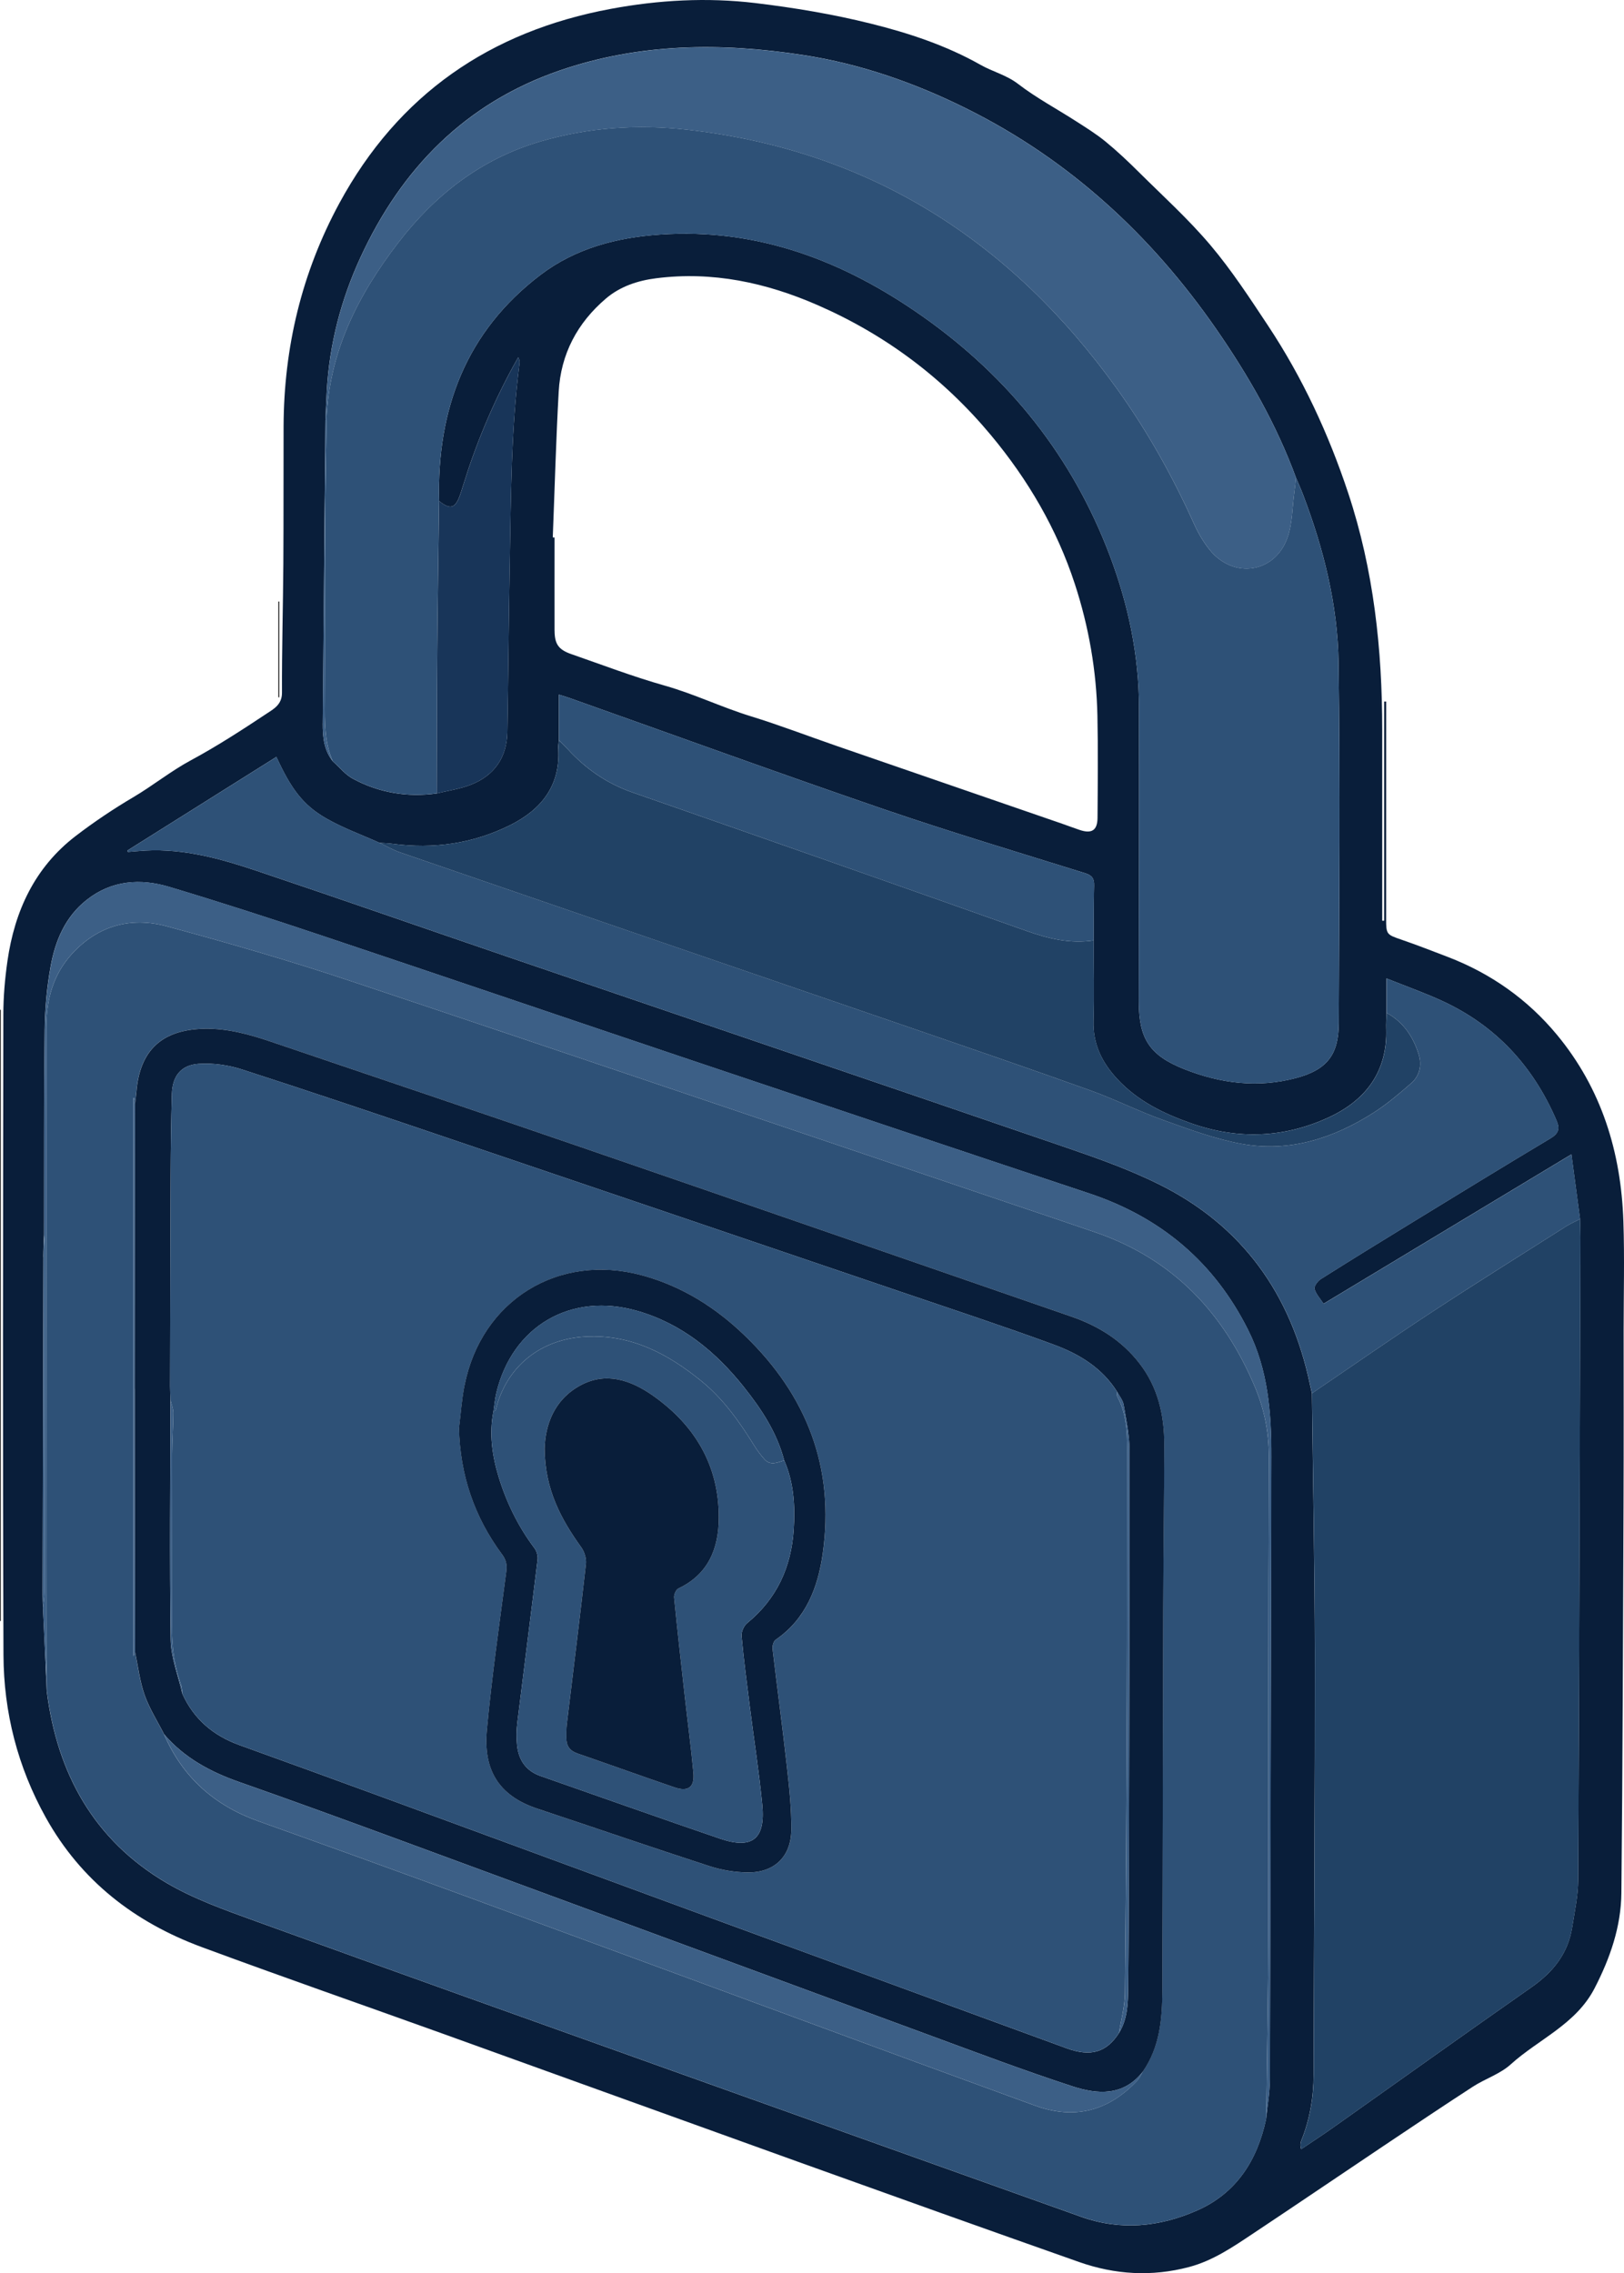 <svg xmlns="http://www.w3.org/2000/svg" id="uuid-3cece3a8-8cae-4714-a302-9fc584d069dd" data-name="Calque 2" viewBox="0 0 485.34 679.35"><defs><style>      .uuid-e752c1b9-77ed-47cd-a806-c7c07234ce5e {        fill: #214265;      }      .uuid-e752c1b9-77ed-47cd-a806-c7c07234ce5e, .uuid-d79af275-6118-4c5c-a695-36d6d5ab3ba5, .uuid-21639b43-8061-45b4-a324-00b8e32bc00b, .uuid-d0cb626b-4fca-4bb4-8a40-94fa16c906af, .uuid-ffd176e4-fc7f-43e1-b989-a3906e95aac6, .uuid-d8705d14-cd68-4d51-9630-64aec9fc3764 {        stroke-width: 0px;      }      .uuid-d79af275-6118-4c5c-a695-36d6d5ab3ba5 {        fill: #262626;      }      .uuid-21639b43-8061-45b4-a324-00b8e32bc00b {        fill: #3c5f86;      }      .uuid-d0cb626b-4fca-4bb4-8a40-94fa16c906af {        fill: #2e5177;      }      .uuid-ffd176e4-fc7f-43e1-b989-a3906e95aac6 {        fill: #091e3a;      }      .uuid-d8705d14-cd68-4d51-9630-64aec9fc3764 {        fill: #183559;      }    </style></defs><g id="uuid-8f6ab8a2-127a-4677-825f-55f5ad95c462" data-name="Calque 1"><g><path class="uuid-ffd176e4-fc7f-43e1-b989-a3906e95aac6" d="m414.26,209.63c0,1.34,0,2.67,0,4.01,0,20.32-.01,40.64-.01,60.96,0,4.64.17,4.7,4.47,6.18,4.71,1.62,9.35,3.43,14,5.21,12.85,4.94,23.83,12.69,32.57,23.24,13.36,16.12,19.19,35.16,19.87,55.82.36,10.81.07,21.64.07,32.45,0,17.19.04,34.39-.03,51.58-.16,38.87-.25,77.75-.64,116.62-.1,10.09-3.36,19.48-8.02,28.5-5.57,10.78-16.71,15.18-25.06,22.74-3.18,2.88-7.64,4.28-11.32,6.67-8.99,5.83-17.89,11.81-26.79,17.77-12.98,8.7-25.9,17.48-38.91,26.13-6.01,4-11.98,8.1-19.13,9.99-11.13,2.94-22.12,2.28-32.86-1.51-27.63-9.74-55.22-19.61-82.79-29.52-35.85-12.88-71.66-25.86-107.5-38.76-23.98-8.63-48.05-17-71.95-25.85-19.97-7.4-36.01-19.78-46.54-38.69-8.41-15.11-12.58-31.45-12.65-48.57-.25-63.79-.13-127.59-.04-191.38,0-5.35.47-10.74,1.23-16.04,2.15-14.93,8.14-27.94,20.37-37.33,5.49-4.21,11.28-8.09,17.24-11.61,5.88-3.47,11.16-7.77,17.21-11.03,7.81-4.21,15.28-9.06,22.68-13.97,2.04-1.35,4.56-2.67,4.54-6.2-.05-12.89.32-25.77.41-38.66.09-13.67.02-27.34.07-41.01.1-23.58,5.42-45.87,16.68-66.66C119.05,28.23,146.46,9.36,182.54,2.65,196.84-.01,211.3-.81,225.71.91c11.6,1.39,23.22,3.33,34.54,6.15,11.33,2.82,22.52,6.51,32.81,12.33,3.64,2.06,7.73,3.02,11.21,5.7,5.39,4.15,11.48,7.39,17.23,11.09,3.03,1.95,6.12,3.85,8.89,6.13,3.46,2.83,6.73,5.92,9.91,9.08,7.26,7.21,14.9,14.12,21.48,21.92,6.33,7.5,11.74,15.81,17.18,24.01,10.31,15.56,18.11,32.39,23.97,50.07,7.61,22.95,10.16,46.67,10.15,70.74,0,17.68,0,35.37,0,53.05,0,1.33,0,2.65,0,3.98.19,0,.39,0,.58,0v-65.51h.59ZM12.96,375.66c-.09,33.57-.16,67.14-.23,100.7,0,1.36.07,2.73.11,4.09.38,8.36.77,16.71,1.15,25.07,3.11,24.55,14.11,44.42,35.71,57.15,8.24,4.85,17.5,8.13,26.55,11.41,41.72,15.13,83.53,30.04,125.32,44.99,40.51,14.49,81.03,28.94,121.54,43.42,11.77,4.2,23.37,3.04,34.52-1.84,11.84-5.17,18.09-14.99,20.74-27.34.39-3.96,1.12-7.91,1.13-11.87.2-62.04.29-124.07.44-186.11.03-13.07-.94-25.91-6.94-37.88-10.14-20.25-26.05-33.65-47.48-40.79-39.57-13.17-79.11-26.43-118.64-39.72-36.89-12.4-73.72-24.96-110.63-37.31-15.13-5.07-30.33-9.98-45.61-14.57-8.67-2.6-17.24-2.03-24.72,3.86-6.42,5.05-9.4,12.18-10.79,19.87-1.12,6.2-1.7,12.58-1.78,18.88-.25,20.42-.16,40.84-.2,61.25-.07,2.24-.21,4.48-.21,6.72Zm153.89-151.82c.64,11-5.14,18.13-14.34,22.73-11.1,5.55-22.96,7.24-35.28,5.59-1.25-.17-2.52-.19-3.78-.27-5.33-2.4-10.89-4.4-15.94-7.29-6.98-3.99-10.56-8.9-14.91-18.4-14.87,9.34-29.69,18.66-44.51,27.97.04.14.09.28.13.43,1.77-.14,3.54-.32,5.31-.41,11.55-.6,22.48,2.45,33.22,6.06,25.53,8.57,50.95,17.48,76.43,26.18,55.49,18.95,111.02,37.81,166.48,56.85,9.03,3.1,18.09,6.37,26.63,10.6,24.97,12.36,39.55,32.85,45.2,59.93.18.86.39,1.71.59,2.57.3,25.77.83,51.54.86,77.32.05,42.09-.25,84.19-.36,126.28-.02,6.82-1.13,13.4-3.69,19.74-.27.67-.37,1.4-.03,2.56,3.2-2.16,6.43-4.26,9.58-6.49,19.77-13.99,39.46-28.08,59.31-41.96,6.41-4.49,10.87-10.05,12.1-17.87.75-4.71,1.77-9.46,1.79-14.19.32-64.07.48-128.14.67-192.21,0-1.76-.07-3.52-.11-5.27-.82-6.15-1.64-12.29-2.58-19.31-25.16,15.17-49.44,29.79-74.07,44.64-1-1.53-2.28-2.86-2.7-4.42-.21-.78.94-2.36,1.87-2.95,8.99-5.68,18.05-11.26,27.13-16.82,13.82-8.46,27.63-16.94,41.53-25.25,2.46-1.47,2.83-2.89,1.75-5.4-6.92-16.09-18.03-28.19-33.98-35.58-5.28-2.45-10.79-4.38-16.78-6.79v10.27c-.04,1.56-.16,3.13-.11,4.69.44,12.83-6.07,21.42-17.15,26.55-13.32,6.17-27.15,6.7-41.08,1.8-8.28-2.91-16.05-6.68-22.15-13.27-4.56-4.92-7.3-10.44-7.09-17.39.24-8,.04-16.02.03-24.03.04-5.47,0-10.93.15-16.4.06-2.08-.6-3.02-2.69-3.68-20.2-6.3-40.48-12.37-60.49-19.23-31.27-10.73-62.34-22.04-93.49-33.09-.99-.35-2.01-.64-3.27-1.04,0,4.74,0,9.18,0,13.62-.07.87-.25,1.75-.2,2.62Zm-70.4-7.68c-.03,4.05.36,8,3,11.35,1.99,1.77,3.74,3.99,6.03,5.22,7.8,4.19,16.21,5.6,25.02,4.39,3.4-.84,6.93-1.32,10.16-2.59,7.07-2.76,10.83-8.15,10.96-15.8.28-16.7.4-33.4.71-50.1.37-20.01.37-40.04,2.91-59.95.07-.55.08-1.12-.37-1.88-.55.97-1.11,1.94-1.64,2.92-6.18,11.37-11.11,23.26-14.91,35.62-.29.93-.58,1.87-.91,2.78-1.38,3.86-2.92,4.25-6.19,1.6-.67-27.4,8.04-50.69,30.4-67.64,10.41-7.89,22.71-11.1,35.58-11.98,29.35-2.01,55.07,7.91,78.6,24.5,25.83,18.21,44.75,41.94,55.93,71.6,5.47,14.53,8.64,29.59,8.67,45.18.06,29.3,0,58.6-.05,87.9-.01,11.16,3.21,16.14,13.65,20.26,10.79,4.26,21.89,5.65,33.27,2.64,9.18-2.43,12.78-6.83,12.82-16.34.12-35.94.44-71.89-.06-107.82-.24-17.26-4.46-34-10.6-50.18-.65-1.72-1.42-3.41-2.13-5.11-5.85-15.94-14.23-30.55-23.86-44.44-19.47-28.07-43.94-50.61-74.69-65.89-15.42-7.66-31.6-13.31-48.65-15.94-24.56-3.78-48.98-3.6-72.78,4.59-28.23,9.71-47.38,29.3-59.66,56.02-5.78,12.57-9.21,25.8-10,39.67-.17,3-.28,6-.41,9-.26,30.14-.53,60.27-.79,90.41Zm69.29-27.69c.01,3.96,1.15,5.67,4.94,6.99,9.31,3.24,18.55,6.77,28.03,9.45,8.78,2.49,16.96,6.46,25.66,9.14,8.67,2.67,17.16,5.94,25.74,8.9,22.43,7.75,44.86,15.47,67.29,23.21,1.75.61,3.49,1.27,5.24,1.86,3.62,1.22,5.33.15,5.36-3.63.07-10.16.18-20.32-.03-30.47-.28-13.45-2.57-26.6-6.75-39.4-5.38-16.46-13.98-31.14-25-44.39-14.2-17.07-31.56-30.09-51.9-38.96-15.35-6.7-31.37-10.16-48.23-8.01-5.48.7-10.72,2.4-15.02,6.07-8.55,7.29-13.47,16.59-14.1,27.81-.81,14.51-1.2,29.05-1.77,43.57.18,0,.35.01.53.02,0,9.28-.02,18.55,0,27.83Z"></path><path class="uuid-d79af275-6118-4c5c-a695-36d6d5ab3ba5" d="m.25,484.43v-182.65c-.08,0-.16,0-.25,0,0,60.88,0,121.77,0,182.65.08,0,.16,0,.25,0Z"></path><path class="uuid-d79af275-6118-4c5c-a695-36d6d5ab3ba5" d="m83.49,208.38c0-9.54,0-19.07,0-28.61h-.31v28.61c.1,0,.21,0,.31,0Z"></path><path class="uuid-d0cb626b-4fca-4bb4-8a40-94fa16c906af" d="m13.87,496.23c-.03-10.06-.07-20.12-.06-30.18.02-53.04.08-106.08.04-159.13,0-8.25,2.03-15.68,7.64-21.84,7.72-8.46,17.58-11.17,28.31-8.27,18.46,4.99,36.86,10.31,55,16.37,65.95,22.02,131.78,44.4,197.65,66.65,8.33,2.81,16.66,5.61,24.97,8.47,23.12,7.95,38.33,24.03,47.64,46.24,2.84,6.76,4.19,13.64,4.16,21.05-.2,47.57-.1,95.14-.19,142.71-.03,16.02-.33,32.03-.51,48.04-.03,2.32-.08,4.64-.12,6.96-2.65,12.35-8.9,22.17-20.74,27.34-11.16,4.87-22.75,6.04-34.52,1.84-40.51-14.48-81.03-28.93-121.54-43.42-41.79-14.95-83.6-29.85-125.32-44.99-9.05-3.28-18.32-6.56-26.55-11.41-21.61-12.73-32.6-32.6-35.71-57.15-.04-3.1-.11-6.2-.12-9.3Zm333.48,98.74c.14-38.09.16-76.18.27-114.27.05-16.31.27-32.62.31-48.93.02-8.88-1.88-17.23-7.49-24.44-5.28-6.78-12.23-11.1-20.23-13.87-48.21-16.68-96.4-33.4-144.64-49.99-31.54-10.85-63.15-21.52-94.74-32.22-6.38-2.16-12.83-3.95-19.72-3.82-12.66.24-19.37,6.36-20.37,18.93-.09,1.16-.28,2.32-.42,3.48-.1-.58-.19-1.15-.29-1.73-.07,0-.14,0-.2,0,0,55.48,0,110.96,0,166.86.29-.67.4-.93.51-1.19.91,4.28,1.41,8.71,2.86,12.8,1.45,4.09,3.85,7.83,5.83,11.73,5.54,12.84,15.07,21.26,28.19,25.95,21.14,7.54,42.25,15.18,63.33,22.92,42.7,15.68,85.35,31.45,128.03,47.17,13.55,4.99,27.13,9.93,40.7,14.89,11.87,4.34,22.04,1.63,30.61-7.48.71-.75,1.11-1.79,1.66-2.7,5.01-7.29,5.77-15.64,5.8-24.08Z"></path><path class="uuid-d0cb626b-4fca-4bb4-8a40-94fa16c906af" d="m131.22,149.73c-.67-27.4,8.04-50.69,30.4-67.64,10.41-7.89,22.71-11.1,35.58-11.98,29.35-2.01,55.07,7.91,78.6,24.5,25.83,18.21,44.75,41.94,55.93,71.6,5.47,14.53,8.64,29.59,8.67,45.18.06,29.3,0,58.6-.05,87.9-.01,11.16,3.21,16.14,13.65,20.26,10.79,4.26,21.89,5.65,33.27,2.64,9.18-2.43,12.78-6.83,12.82-16.34.12-35.94.44-71.89-.06-107.82-.24-17.26-4.46-34-10.6-50.18-.65-1.72-1.42-3.41-2.13-5.11-.16,1.44-.28,2.88-.48,4.31-.64,4.6-.56,9.47-2.11,13.75-3.81,10.53-16.13,12.27-23.19,3.51-1.88-2.33-3.44-5.01-4.67-7.74-6.35-14.12-13.86-27.57-22.87-40.16-31.69-44.29-73.86-71.45-128.47-77.64-14.8-1.68-29.65-.73-44.12,3.53-17.65,5.2-31.41,15.94-42.43,30.29-12.04,15.67-20.76,32.81-21.37,53.14-.15,11.11-.38,22.22-.43,33.34-.08,16.87,0,33.75-.08,50.62-.03,6.06-.16,12.1,2.37,17.81,1.99,1.77,3.74,3.99,6.03,5.22,7.8,4.19,16.21,5.6,25.02,4.39.05-14.32.04-28.64.16-42.97.12-14.81.36-29.61.55-44.42Z"></path><path class="uuid-e752c1b9-77ed-47cd-a806-c7c07234ce5e" d="m392.1,416.38c.3,25.77.83,51.54.86,77.32.05,42.09-.25,84.19-.36,126.28-.02,6.82-1.13,13.4-3.69,19.74-.27.67-.37,1.4-.03,2.56,3.2-2.16,6.43-4.26,9.58-6.49,19.77-13.99,39.46-28.08,59.31-41.96,6.41-4.49,10.87-10.05,12.1-17.87.75-4.71,1.77-9.46,1.79-14.19.32-64.07.48-128.14.67-192.21,0-1.76-.07-3.52-.11-5.27-1.38.72-2.82,1.33-4.13,2.16-13.41,8.52-26.9,16.94-40.18,25.65-12.06,7.91-23.89,16.17-35.82,24.27Z"></path><path class="uuid-d0cb626b-4fca-4bb4-8a40-94fa16c906af" d="m392.1,416.38c11.93-8.1,23.76-16.36,35.82-24.27,13.28-8.72,26.76-17.14,40.18-25.65,1.31-.83,2.75-1.45,4.13-2.16-.82-6.15-1.64-12.29-2.58-19.31-25.16,15.17-49.44,29.79-74.07,44.64-1-1.53-2.28-2.86-2.7-4.42-.21-.78.94-2.36,1.87-2.95,8.99-5.68,18.05-11.26,27.13-16.82,13.82-8.46,27.63-16.94,41.53-25.25,2.46-1.47,2.83-2.89,1.75-5.4-6.92-16.09-18.03-28.19-33.98-35.58-5.28-2.45-10.79-4.38-16.78-6.79,0,3.96,0,7.11,0,10.27,5.01,2.74,7.95,7.14,9.59,12.41.99,3.19.32,6.38-2.24,8.62-3.59,3.13-7.25,6.26-11.25,8.81-11.97,7.63-25.05,11.89-39.26,9.34-8.08-1.45-15.94-4.41-23.72-7.19-7.34-2.62-14.35-6.19-21.69-8.82-18.2-6.52-36.49-12.8-54.77-19.09-50.51-17.37-101.03-34.68-151.54-52.05-2.09-.72-4.04-1.88-6.05-2.83-5.33-2.4-10.89-4.4-15.94-7.29-6.98-3.99-10.56-8.9-14.91-18.4-14.87,9.34-29.69,18.66-44.51,27.97.04.14.09.28.13.43,1.77-.14,3.54-.32,5.31-.41,11.55-.6,22.48,2.45,33.22,6.06,25.53,8.57,50.95,17.48,76.43,26.18,55.49,18.95,111.02,37.81,166.48,56.85,9.03,3.1,18.09,6.37,26.63,10.6,24.97,12.36,39.55,32.85,45.2,59.93.18.86.39,1.71.59,2.57Z"></path><path class="uuid-21639b43-8061-45b4-a324-00b8e32bc00b" d="m97.6,125.75c.6-20.33,9.33-37.47,21.37-53.14,11.02-14.35,24.77-25.09,42.43-30.29,14.47-4.26,29.32-5.21,44.12-3.53,54.62,6.19,96.78,33.35,128.47,77.64,9.01,12.59,16.52,26.04,22.87,40.16,1.23,2.73,2.79,5.41,4.67,7.74,7.05,8.76,19.37,7.02,23.19-3.51,1.55-4.28,1.47-9.15,2.11-13.75.2-1.43.32-2.87.48-4.31-5.85-15.94-14.23-30.55-23.86-44.44-19.47-28.07-43.94-50.61-74.69-65.89-15.42-7.66-31.6-13.31-48.65-15.94-24.56-3.78-48.98-3.6-72.78,4.59-28.23,9.71-47.38,29.3-59.66,56.02-5.78,12.57-9.21,25.8-10,39.67-.17,3-.28,6-.41,9,.12,0,.24,0,.36,0Z"></path><path class="uuid-e752c1b9-77ed-47cd-a806-c7c07234ce5e" d="m113.46,251.89c2.01.95,3.96,2.11,6.05,2.83,50.5,17.38,101.03,34.69,151.54,52.05,18.28,6.29,36.57,12.56,54.77,19.09,7.34,2.63,14.35,6.2,21.69,8.82,7.78,2.78,15.64,5.74,23.72,7.19,14.21,2.54,27.3-1.71,39.26-9.34,4-2.55,7.66-5.68,11.25-8.81,2.56-2.24,3.23-5.43,2.24-8.62-1.64-5.27-4.58-9.68-9.59-12.41-.04,1.56-.16,3.13-.11,4.69.44,12.83-6.07,21.42-17.15,26.55-13.32,6.17-27.15,6.7-41.08,1.8-8.28-2.91-16.05-6.68-22.15-13.27-4.56-4.92-7.3-10.44-7.09-17.39.24-8,.04-16.02.03-24.03-6.95,1.05-13.45-.49-20.01-2.82-39.25-13.94-78.55-27.72-117.88-41.43-7.59-2.65-13.87-7.01-19.24-12.86-.86-.93-1.77-1.81-2.66-2.71-.07.87-.25,1.75-.2,2.62.64,11-5.14,18.13-14.34,22.73-11.1,5.55-22.96,7.24-35.28,5.59-1.25-.17-2.52-.19-3.78-.27Z"></path><path class="uuid-21639b43-8061-45b4-a324-00b8e32bc00b" d="m13.99,505.53c-.04-3.1-.11-6.2-.12-9.3-.03-10.06-.07-20.12-.06-30.18.02-53.04.08-106.08.04-159.13,0-8.25,2.03-15.68,7.64-21.84,7.72-8.46,17.58-11.17,28.31-8.27,18.46,4.99,36.86,10.31,55,16.37,65.95,22.02,131.78,44.4,197.65,66.65,8.33,2.81,16.66,5.61,24.97,8.47,23.12,7.95,38.33,24.03,47.64,46.24,2.84,6.76,4.19,13.64,4.16,21.05-.2,47.57-.1,95.14-.19,142.71-.03,16.02-.33,32.03-.51,48.04-.03,2.32-.08,4.64-.12,6.96.39-3.96,1.12-7.91,1.13-11.87.2-62.04.29-124.07.44-186.11.03-13.07-.94-25.91-6.94-37.88-10.14-20.25-26.05-33.65-47.48-40.79-39.57-13.17-79.11-26.43-118.64-39.72-36.89-12.4-73.72-24.96-110.63-37.31-15.13-5.07-30.33-9.98-45.61-14.57-8.67-2.6-17.24-2.03-24.72,3.86-6.42,5.05-9.4,12.18-10.79,19.87-1.12,6.2-1.7,12.58-1.78,18.88-.25,20.42-.16,40.84-.2,61.25.07,1.17.2,2.33.2,3.5-.03,34.46-.06,68.91-.12,103.37,0,1.55-.27,3.1-.42,4.65.38,8.36.77,16.71,1.15,25.07Z"></path><path class="uuid-d0cb626b-4fca-4bb4-8a40-94fa16c906af" d="m167.05,221.22c.89.9,1.8,1.78,2.66,2.71,5.37,5.84,11.65,10.21,19.24,12.86,39.33,13.71,78.63,27.5,117.88,41.43,6.56,2.33,13.06,3.87,20.01,2.82.04-5.47,0-10.93.15-16.4.06-2.08-.6-3.02-2.69-3.68-20.2-6.3-40.48-12.37-60.49-19.23-31.27-10.73-62.34-22.04-93.49-33.09-.99-.35-2.01-.64-3.27-1.04,0,4.74,0,9.18,0,13.62Z"></path><path class="uuid-d8705d14-cd68-4d51-9630-64aec9fc3764" d="m131.22,149.73c-.19,14.81-.43,29.61-.55,44.42-.12,14.32-.11,28.64-.16,42.97,3.4-.84,6.93-1.32,10.16-2.59,7.07-2.76,10.83-8.15,10.96-15.8.28-16.7.4-33.4.71-50.1.37-20.01.37-40.04,2.91-59.95.07-.55.08-1.12-.37-1.88-.55.97-1.11,1.94-1.64,2.92-6.18,11.37-11.11,23.26-14.91,35.62-.29.93-.58,1.87-.91,2.78-1.38,3.86-2.92,4.25-6.19,1.6Z"></path><path class="uuid-21639b43-8061-45b4-a324-00b8e32bc00b" d="m97.6,125.75c-.12,0-.24,0-.36,0-.26,30.14-.53,60.27-.79,90.41-.03,4.05.36,8,3,11.35-2.54-5.7-2.4-11.74-2.37-17.81.08-16.87,0-33.75.08-50.62.05-11.11.28-22.23.43-33.34Z"></path><path class="uuid-21639b43-8061-45b4-a324-00b8e32bc00b" d="m12.84,480.46c.15-1.55.42-3.1.42-4.65.06-34.46.09-68.91.12-103.37,0-1.17-.13-2.33-.2-3.5-.07,2.24-.21,4.48-.21,6.72-.09,33.57-.16,67.14-.23,100.7,0,1.36.07,2.73.11,4.09Z"></path><path class="uuid-ffd176e4-fc7f-43e1-b989-a3906e95aac6" d="m40.25,415.04c0-28.4.05-56.8.09-85.19.14-1.16.33-2.32.42-3.48,1-12.56,7.7-18.69,20.37-18.93,6.89-.13,13.33,1.66,19.72,3.82,31.59,10.7,63.2,21.37,94.74,32.22,48.24,16.59,96.43,33.31,144.64,49.99,8,2.77,14.96,7.09,20.23,13.87,5.61,7.2,7.5,15.56,7.49,24.44-.03,16.31-.26,32.62-.31,48.93-.11,38.09-.13,76.18-.27,114.27-.03,8.45-.78,16.8-5.8,24.08-5.75,7.44-13.57,6.88-21.05,4.44-14.62-4.77-29.01-10.22-43.44-15.53-52.98-19.49-105.92-39.06-158.9-58.56-15.53-5.71-31.08-11.38-46.69-16.86-8.63-3.03-16.4-7.21-22.43-14.24-1.98-3.9-4.38-7.64-5.83-11.73-1.45-4.09-1.95-8.52-2.86-12.8-.04-26.25-.1-52.5-.1-78.75Zm274.73-13.17c-15.1-5.54-30.39-10.58-45.62-15.76-44.97-15.29-89.94-30.57-134.93-45.8-20.69-7.01-41.38-14.01-62.17-20.72-4.07-1.31-8.63-1.94-12.88-1.66-5.33.35-7.86,3.69-8.02,9.05-.23,8-.33,16.01-.36,24.01-.09,21.09-.13,42.18-.18,63.27,0,1.36.08,2.73.12,4.09-.04,23.88-.29,47.77.06,71.65.08,5.39,2.26,10.75,3.47,16.12,3.44,7.66,9.3,12.59,17.13,15.41,14.5,5.23,28.99,10.5,43.46,15.81,32.52,11.94,65.02,23.93,97.54,35.87,35.36,12.98,70.72,25.94,106.09,38.89,7.29,2.67,11.99,1.27,15.73-4.55,2.59-4.2,2.69-8.92,2.74-13.6.14-12.8.18-25.59.21-38.39.1-40.74.23-81.47.18-122.21,0-4.52-.98-9.05-1.74-13.53-.23-1.35-1.26-2.57-1.93-3.84-4.46-7.15-11.34-11.33-18.89-14.1Z"></path><path class="uuid-21639b43-8061-45b4-a324-00b8e32bc00b" d="m341.56,619.06c-5.75,7.44-13.57,6.88-21.05,4.44-14.62-4.77-29.01-10.22-43.44-15.53-52.98-19.49-105.92-39.06-158.9-58.56-15.53-5.71-31.08-11.38-46.69-16.86-8.63-3.03-16.4-7.21-22.43-14.24,5.54,12.84,15.07,21.26,28.19,25.95,21.14,7.54,42.25,15.18,63.33,22.92,42.7,15.68,85.35,31.45,128.03,47.17,13.55,4.99,27.13,9.93,40.7,14.89,11.87,4.34,22.04,1.63,30.61-7.48.71-.75,1.11-1.79,1.66-2.7Z"></path><path class="uuid-21639b43-8061-45b4-a324-00b8e32bc00b" d="m40.36,493.79c-.04-26.25-.1-52.5-.1-78.75,0-28.4.05-56.8.09-85.19-.1-.58-.19-1.15-.29-1.73-.07,0-.14,0-.2,0,0,55.48,0,110.96,0,166.86.29-.67.4-.93.51-1.19Z"></path><path class="uuid-d0cb626b-4fca-4bb4-8a40-94fa16c906af" d="m54.15,503.57c-2.11-5.66-2.77-11.54-2.76-17.53.03-17.08,0-34.15.05-51.23.01-4.19.34-8.38.36-12.57,0-1.3-.56-2.59-.86-3.89-.04-1.36-.12-2.73-.12-4.09.05-21.09.08-42.18.18-63.27.04-8,.13-16.01.36-24.01.16-5.36,2.69-8.7,8.02-9.05,4.25-.28,8.81.35,12.88,1.66,20.79,6.71,41.48,13.72,62.17,20.72,44.99,15.23,89.96,30.51,134.93,45.8,15.23,5.18,30.52,10.22,45.62,15.76,7.55,2.77,14.43,6.95,18.89,14.1.01.48-.14,1.05.07,1.43,3.15,5.86,2.93,12.22,2.92,18.57-.05,23.71.01,47.42-.08,71.14-.12,29.56-.28,59.12-.6,88.68-.04,3.92-1.15,7.84-1.76,11.75-3.74,5.82-8.44,7.22-15.73,4.55-35.37-12.95-70.73-25.91-106.09-38.89-32.52-11.94-65.02-23.93-97.54-35.87-14.47-5.31-28.96-10.58-43.46-15.81-7.83-2.82-13.68-7.75-17.13-15.41-.09-.85-.02-1.76-.31-2.54Zm95.89-39.04c1.19,1.6,1.55,3.07,1.28,5.1-2.07,15.76-4.33,31.52-5.8,47.34-1.07,11.55,3.12,19.59,15.16,23.59,17.14,5.68,34.2,11.58,51.37,17.15,3.65,1.18,7.63,1.84,11.46,1.87,7.9.06,12.91-4.72,12.99-12.69.07-6.41-.65-12.85-1.36-19.24-1.3-11.64-2.88-23.24-4.25-34.87-.1-.89.28-2.29.93-2.73,9.04-6.22,12.62-15.58,14.06-25.71,3.65-25.67-4.76-47.31-23.24-65.15-8.77-8.46-18.88-14.83-30.75-18.05-25.03-6.78-48.06,7.49-53.06,32.94-.82,4.19-1.11,8.49-1.64,12.74.33,13.99,4.58,26.54,12.86,37.71Z"></path><path class="uuid-21639b43-8061-45b4-a324-00b8e32bc00b" d="m333.88,415.97c.01.48-.14,1.05.07,1.43,3.15,5.86,2.93,12.22,2.92,18.57-.05,23.71.01,47.42-.08,71.14-.12,29.56-.28,59.12-.6,88.68-.04,3.92-1.15,7.84-1.76,11.75,2.59-4.2,2.69-8.92,2.74-13.6.14-12.8.18-25.59.21-38.39.1-40.74.23-81.47.18-122.21,0-4.52-.98-9.05-1.74-13.53-.23-1.35-1.26-2.57-1.93-3.84Z"></path><path class="uuid-21639b43-8061-45b4-a324-00b8e32bc00b" d="m54.47,506.11c-.09-.85-.02-1.76-.31-2.54-2.11-5.66-2.77-11.54-2.76-17.53.03-17.08,0-34.15.05-51.23.01-4.19.34-8.38.36-12.57,0-1.3-.56-2.59-.86-3.89-.04,23.88-.29,47.77.06,71.65.08,5.39,2.26,10.75,3.47,16.12Z"></path><path class="uuid-ffd176e4-fc7f-43e1-b989-a3906e95aac6" d="m138.82,414.07c5-25.45,28.03-39.73,53.06-32.94,11.87,3.22,21.98,9.58,30.75,18.05,18.49,17.85,26.9,39.48,23.24,65.15-1.44,10.13-5.02,19.49-14.06,25.71-.65.45-1.03,1.85-.93,2.73,1.37,11.63,2.95,23.23,4.25,34.87.71,6.39,1.43,12.83,1.36,19.24-.08,7.98-5.08,12.76-12.99,12.69-3.83-.03-7.81-.69-11.46-1.87-17.17-5.57-34.23-11.47-51.37-17.15-12.04-3.99-16.24-12.03-15.16-23.59,1.47-15.82,3.73-31.58,5.8-47.34.27-2.04-.09-3.5-1.28-5.1-8.28-11.17-12.53-23.72-12.86-37.71.53-4.25.82-8.55,1.64-12.74Zm83.54.5c-8.43-10.57-18.53-18.95-31.82-22.79-19.85-5.74-37.42,4.46-42.21,24.5-.43,1.78-.57,3.63-.85,5.44-1.34,6.68-.41,13.22,1.53,19.61,2.35,7.7,5.85,14.87,10.72,21.34.67.89,1.06,2.32.93,3.43-1.97,16.26-4.07,32.51-6.06,48.76-.27,2.21-.3,4.5-.07,6.72.47,4.41,2.63,7.65,7.02,9.18,17.86,6.23,35.68,12.59,53.58,18.7,9.65,3.29,13.66.16,12.68-10.02-.94-9.8-2.48-19.53-3.71-29.3-.89-7.06-1.83-14.12-2.48-21.2-.12-1.25.68-3.07,1.67-3.87,8.86-7.26,13.2-16.76,13.91-27.97.45-7.03.05-14.04-2.84-20.66-2.17-8.29-6.77-15.3-12.01-21.87Z"></path><path class="uuid-d0cb626b-4fca-4bb4-8a40-94fa16c906af" d="m148.07,421.57c3.2-13.24,13.5-21.48,27.19-22.13,13.47-.64,24.35,5.16,34.34,13.28,6.6,5.36,11.42,12.22,15.86,19.38.87,1.4,1.87,2.74,2.96,3.97,1.81,2.05,3.91,1.01,5.94.37,2.89,6.62,3.29,13.63,2.84,20.66-.71,11.21-5.05,20.71-13.91,27.97-.99.81-1.78,2.62-1.67,3.87.66,7.08,1.59,14.14,2.48,21.2,1.24,9.77,2.77,19.51,3.71,29.3.98,10.17-3.04,13.31-12.68,10.02-17.9-6.11-35.72-12.47-53.58-18.7-4.39-1.53-6.56-4.77-7.02-9.18-.23-2.21-.2-4.5.07-6.72,1.99-16.26,4.09-32.5,6.06-48.76.13-1.1-.26-2.54-.93-3.43-4.88-6.47-8.38-13.63-10.72-21.34-1.95-6.39-2.87-12.93-1.53-19.61.21-.05.57-.07.6-.17Zm25.64,40.85c.96,1.33,1.58,3.37,1.4,4.98-1.8,15.99-3.8,31.95-5.72,47.92-.16,1.35-.11,2.73-.13,4.09-.03,2.33,1.02,3.82,3.28,4.6,9.68,3.35,19.31,6.82,29,10.13,4.16,1.42,6.09-.02,5.68-4.4-.7-7.57-1.72-15.11-2.56-22.66-1.11-9.88-2.22-19.76-3.2-29.65-.09-.88.57-2.38,1.29-2.72,8.96-4.24,12.03-11.97,12.07-21.08.07-15.66-7.13-27.72-19.71-36.57-6.57-4.62-14.03-7.2-21.71-3.01-7.89,4.3-10.46,11.92-10.64,18.93.12,12.27,4.94,21.06,10.95,29.44Z"></path><path class="uuid-d0cb626b-4fca-4bb4-8a40-94fa16c906af" d="m147.47,421.73c.21-.05.57-.07.6-.17,3.2-13.24,13.5-21.48,27.19-22.13,13.47-.64,24.35,5.16,34.34,13.28,6.6,5.36,11.42,12.22,15.86,19.38.87,1.4,1.87,2.74,2.96,3.97,1.81,2.05,3.91,1.01,5.94.37-2.17-8.29-6.77-15.3-12.01-21.87-8.43-10.57-18.53-18.95-31.82-22.79-19.85-5.74-37.42,4.46-42.21,24.5-.43,1.78-.57,3.63-.85,5.44Z"></path><path class="uuid-ffd176e4-fc7f-43e1-b989-a3906e95aac6" d="m162.76,432.98c.12,12.27,4.94,21.06,10.95,29.44.96,1.33,1.58,3.37,1.4,4.98-1.8,15.99-3.8,31.95-5.72,47.92-.16,1.35-.11,2.73-.13,4.09-.03,2.33,1.02,3.82,3.28,4.6,9.68,3.35,19.31,6.82,29,10.13,4.16,1.42,6.09-.02,5.68-4.4-.7-7.57-1.72-15.11-2.56-22.66-1.11-9.88-2.22-19.76-3.2-29.65-.09-.88.57-2.38,1.29-2.72,8.96-4.24,12.03-11.97,12.07-21.08.07-15.66-7.13-27.72-19.71-36.57-6.57-4.62-14.03-7.2-21.71-3.01-7.89,4.3-10.46,11.92-10.64,18.93Z"></path></g></g></svg>